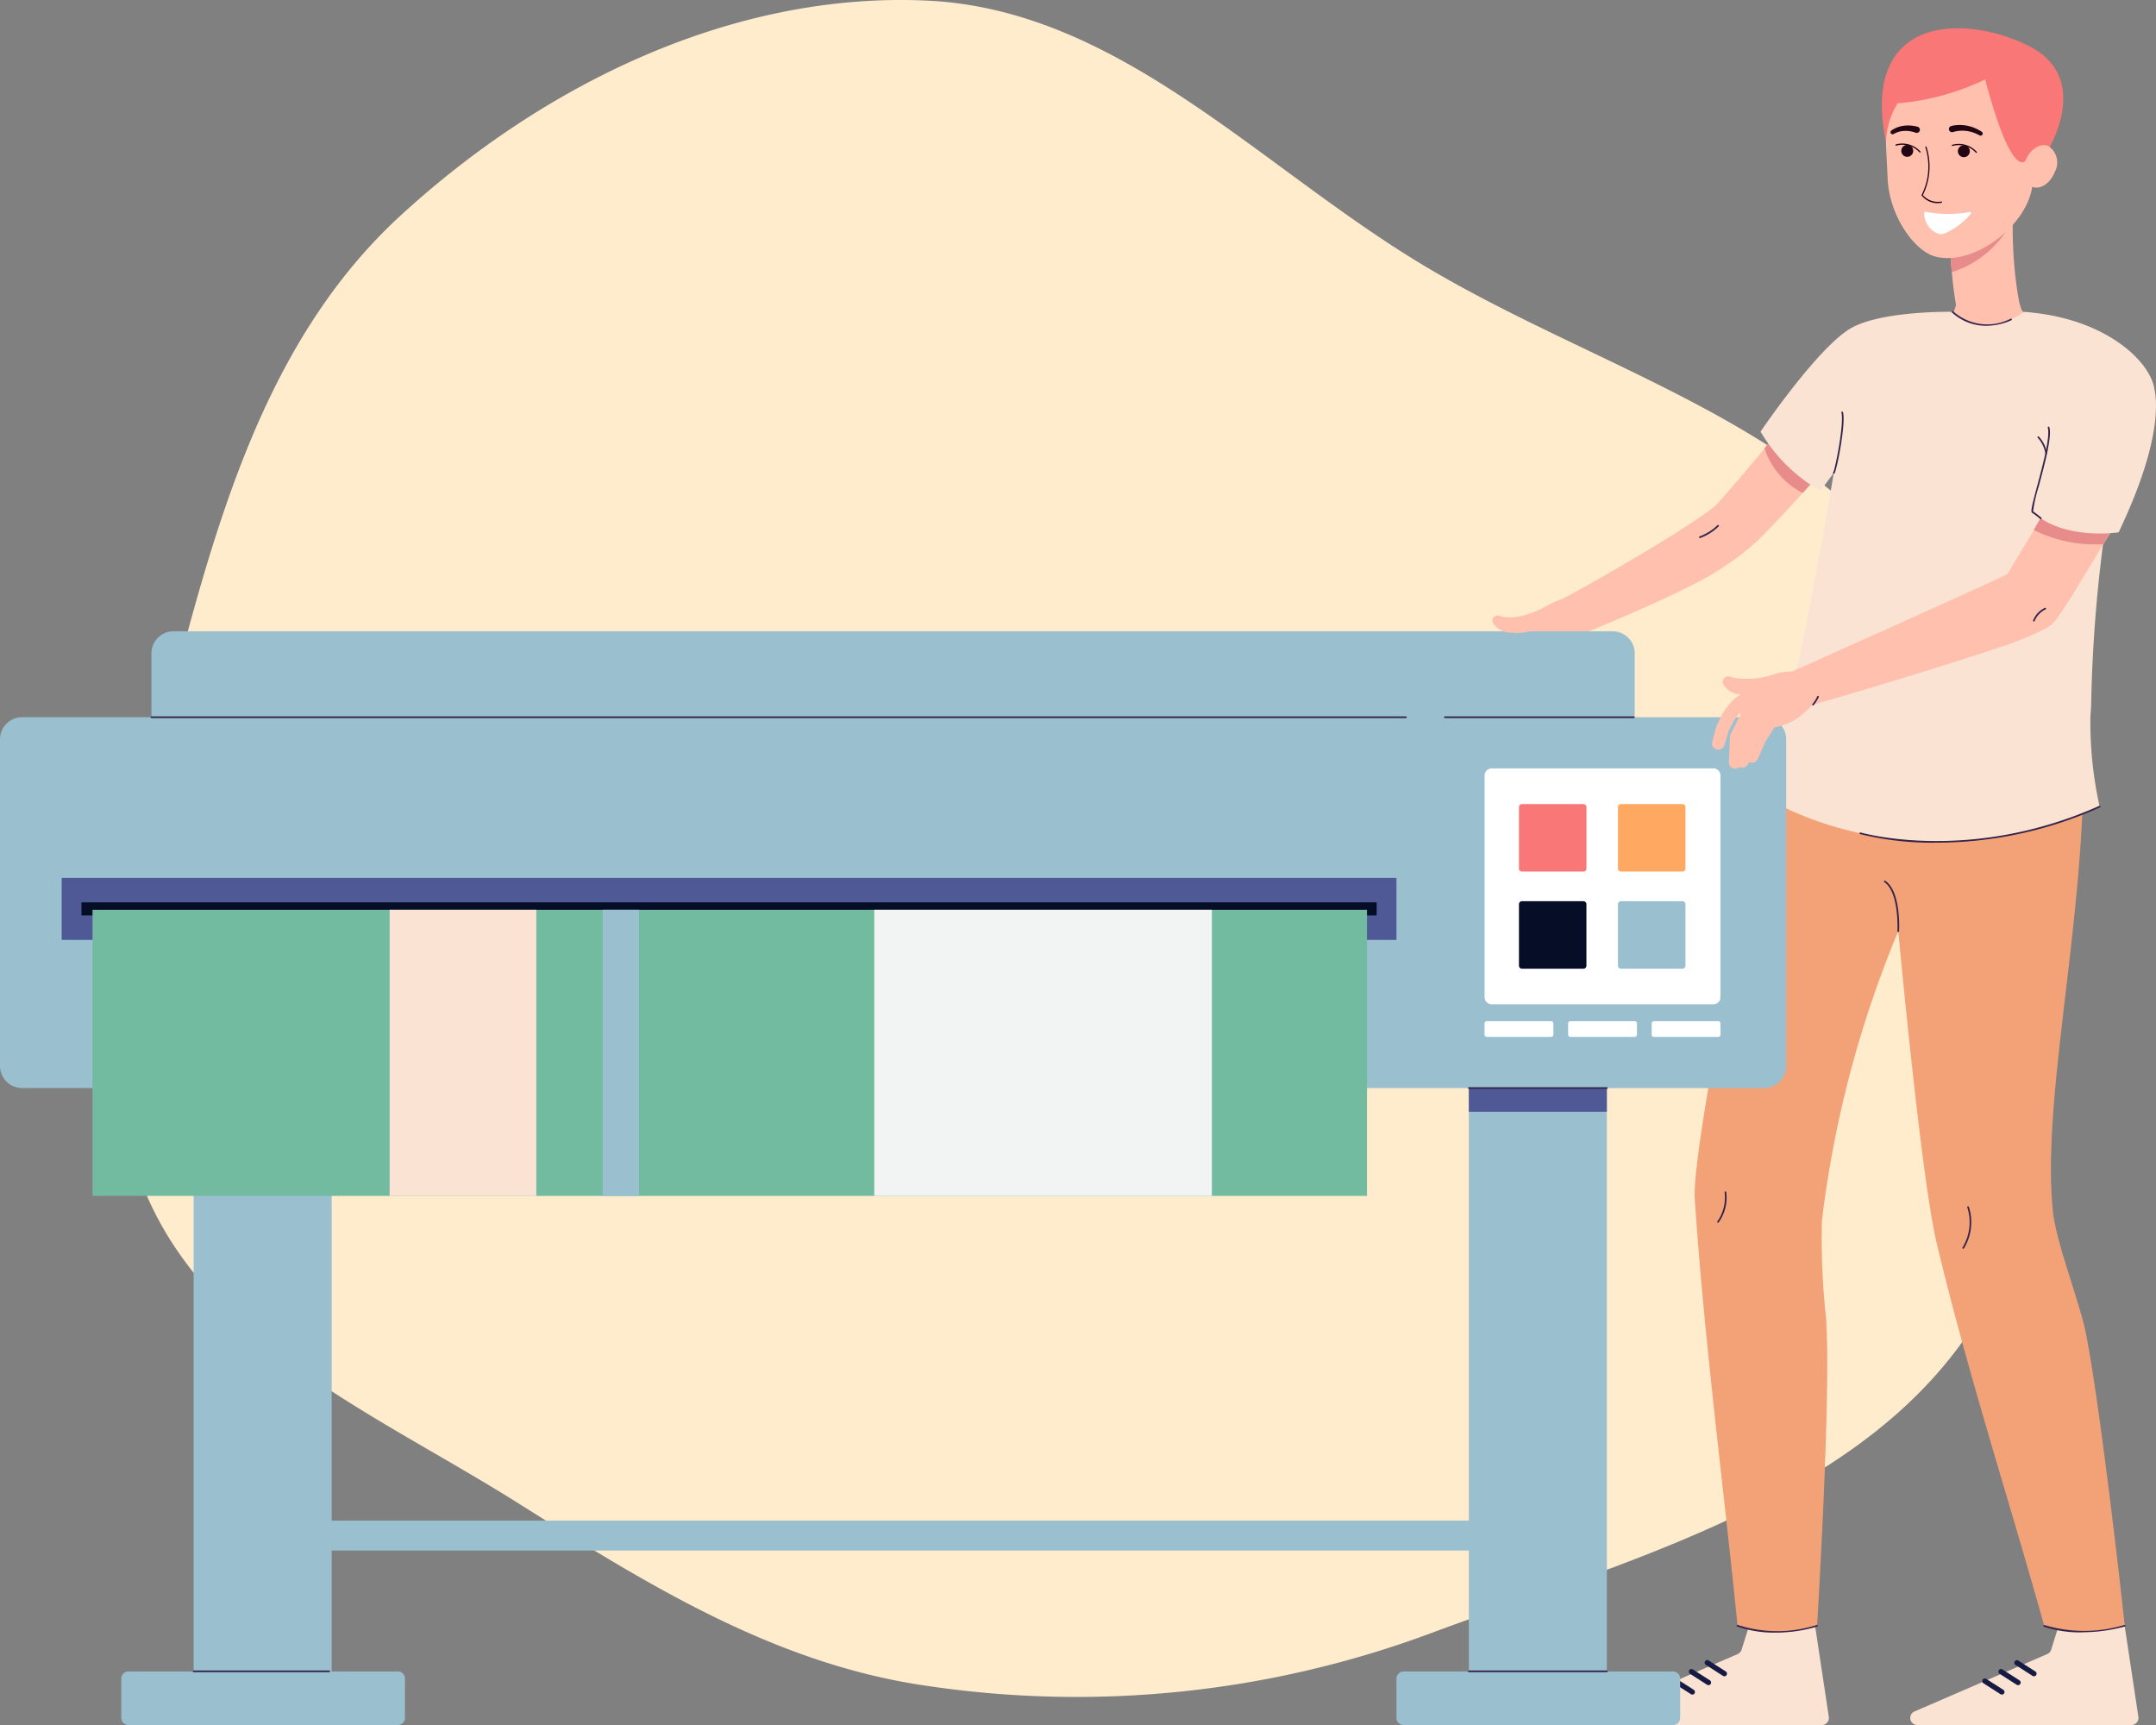 <svg xmlns="http://www.w3.org/2000/svg" width="190.624" height="152.5" viewBox="0 0 190.624 152.5">
  <rect x="0" y="0" width="190.624" height="152.5" fill="#808080" stroke="none"/>
  <g id="Tribe-Portraits_HP_LFP_icon" transform="translate(0 2.5)">
    <g id="Group_13183" data-name="Group 13183">
      <g id="Group_13182" data-name="Group 13182">
        <g id="Group_13134" data-name="Group 13134">
          <path id="Path_4704" data-name="Path 4704" d="M306.276,192.884c16.841.774,29.14,14.436,43.551,23.183,16.111,9.779,36.423,14.526,45.649,30.96,10.018,17.845,14.314,41.327,5.227,59.664-8.882,17.924-31.192,23.572-49.937,30.555a89.849,89.849,0,0,1-44.491,4.621c-13.382-1.913-24.679-8.941-36.119-16.143-12.357-7.779-27.115-13.879-32.882-27.294-5.963-13.871-1.616-29.518,2.176-44.133,4.03-15.535,8.448-31.512,20.265-42.372,12.656-11.631,29.39-19.831,46.561-19.041" transform="translate(-224.337 -195.332)" fill="#ffeccc"/>
          <path id="Path_4623" data-name="Path 4623" d="M469.671,187.82s1.068-.291,2.177-3.059l-2.558.177Z" transform="translate(-332.016 -130.716)" fill="#ffc0ae"/>
          <path id="Path_4624" data-name="Path 4624" d="M459.922,189.862a1.729,1.729,0,0,0,.54-1.529l-.749.166Z" transform="translate(-325.24 -133.243)" fill="#ffc0ae"/>
          <path id="Path_4625" data-name="Path 4625" d="M454.166,188.145a1.73,1.73,0,0,0,.187-1.611l-.693.328Z" transform="translate(-320.957 -131.97)" fill="#ffc0ae"/>
          <path id="Path_4626" data-name="Path 4626" d="M465.429,190.535a1.729,1.729,0,0,0,.607-1.5l-.756.133Z" transform="translate(-329.179 -133.737)" fill="#ffc0ae"/>
          <path id="Path_4627" data-name="Path 4627" d="M466.753,152.508c.466-.107,11.2-6.186,13.753-8.337,0,0,1.375,4.861,1.25,4.982-1.857,1.786-10.655,5.388-12.977,6.37l-4.052-1.837a4.666,4.666,0,0,0,2.026-1.178" transform="translate(-328.787 -101.999)" fill="#ffc0ae"/>
          <path id="Path_4628" data-name="Path 4628" d="M455.927,175.706l1.914-2.057.616-.382a7.429,7.429,0,0,1,1.276-.6l3.63.734a7.794,7.794,0,0,1-.409.906l-1.214,1.732c-.556.794-4.25,2.007-4.25,2.007s-2.2.131-2.66-.574c-.215-.333.947-1.572,1.1-1.771" transform="translate(-321.767 -122.163)" fill="#ffc0ae"/>
          <path id="Path_4629" data-name="Path 4629" d="M456.2,183.009a3.9,3.9,0,0,1,3.192-.29c1.4.426,1.546.955,1.7,1.64s-1.052,1.562-2.546.976-3.114-.809-2.728-1.568Z" transform="translate(-322.439 -129.129)" fill="#e96356"/>
          <path id="Path_4630" data-name="Path 4630" d="M523.8,105.309l5.56,1.277c-3.253,5.188-8.883,11.051-10.436,12.639a19.771,19.771,0,0,1-3.495,2.827l-2.427-3.568a133.742,133.742,0,0,0,10.8-13.175" transform="translate(-362.945 -74.505)" fill="#ffc0ae"/>
          <path id="Path_4631" data-name="Path 4631" d="M596.626,82.57s-.373-.006-.512-.754-5.554-.707-5.554-.707a3.833,3.833,0,0,1-.4,1.553c-.319.374,3.8,2.732,3.8,2.732Z" transform="translate(-417.519 -57.383)" fill="#ffc0ae"/>
          <path id="Path_4632" data-name="Path 4632" d="M502.7,479.017l1.3,8.609a.625.625,0,0,1-.618.718H484.458a.625.625,0,0,1-.248-1.2l11.73-5.072a.624.624,0,0,0,.348-.387l.943-3.014a.624.624,0,0,1,.633-.437l4.257.25a.624.624,0,0,1,.581.53" transform="translate(-342.304 -338.344)" fill="#fbe3d4"/>
          <path id="Path_4633" data-name="Path 4633" d="M507.32,500.151a.231.231,0,0,0,.125-.425l-1.508-.967a.231.231,0,0,0-.249.389l1.508.966a.229.229,0,0,0,.124.037" transform="translate(-357.69 -352.839)" fill="#161b43"/>
          <path id="Path_4634" data-name="Path 4634" d="M512.2,497.294a.231.231,0,0,0,.125-.426l-1.509-.966a.231.231,0,0,0-.249.389l1.508.967a.229.229,0,0,0,.124.036" transform="translate(-361.143 -350.817)" fill="#161b43"/>
          <path id="Path_4635" data-name="Path 4635" d="M517.008,494.611a.231.231,0,0,0,.125-.426l-1.509-.966a.231.231,0,1,0-.249.389l1.509.967a.228.228,0,0,0,.124.037" transform="translate(-364.545 -348.919)" fill="#161b43"/>
          <path id="Path_4636" data-name="Path 4636" d="M596.268,479.017l1.3,8.609a.625.625,0,0,1-.618.718H578.025a.625.625,0,0,1-.248-1.2l11.73-5.072a.623.623,0,0,0,.349-.387l.942-3.014a.624.624,0,0,1,.633-.437l4.257.25a.624.624,0,0,1,.581.53" transform="translate(-408.501 -338.344)" fill="#fbe3d4"/>
          <path id="Path_4637" data-name="Path 4637" d="M600.886,500.151a.231.231,0,0,0,.125-.425l-1.509-.967a.231.231,0,0,0-.249.389l1.508.966a.228.228,0,0,0,.124.037" transform="translate(-423.888 -352.839)" fill="#161b43"/>
          <path id="Path_4638" data-name="Path 4638" d="M605.767,497.294a.231.231,0,0,0,.125-.426l-1.508-.966a.231.231,0,0,0-.249.389l1.509.967a.229.229,0,0,0,.124.036" transform="translate(-427.34 -350.817)" fill="#161b43"/>
          <path id="Path_4639" data-name="Path 4639" d="M610.575,494.611a.231.231,0,0,0,.125-.426l-1.508-.966a.231.231,0,0,0-.249.389l1.508.967a.228.228,0,0,0,.124.037" transform="translate(-430.742 -348.919)" fill="#161b43"/>
          <path id="Path_4640" data-name="Path 4640" d="M583.523,10.71s3.965-6.382-1.819-9.2-14.838-2.607-12.526,8.6c2.448,11.863,14.345.6,14.345.6" transform="translate(-402.423 -0.001)" fill="#f97776"/>
          <path id="Path_4641" data-name="Path 4641" d="M575.555,242.944l.007.1c-.157.356-.172.371-.007-.1" transform="translate(-407.114 -171.879)" fill="#753c54"/>
          <path id="Path_4642" data-name="Path 4642" d="M518.315,207.823c.045-.259,5.605-10.419,9.378-9.326,2.226.645,4.7,3.046,6.128,5.68,1.924-3.63,4.393-7.378,6.367-7.222,4.129.328,6.419,3.692,6.4,7.834-.075,14.433-3.707,29.451-2.7,39.164.288,2.786,2.386,8.065,2.927,10.813,1.09,5.541,2.817,20.088,3.417,25.8a14.112,14.112,0,0,1-3.212.489,12.841,12.841,0,0,1-3.9-.476c-3.245-11.623-6.719-22.14-9.52-33.878-1.378-5.774-3.387-27.539-3.387-27.539a96.022,96.022,0,0,0-6.75,25.583,64.678,64.678,0,0,0,.371,8.675c.367,5.757-.38,20.012-.8,27.141a11.065,11.065,0,0,1-7.031,0c-1.261-12.572-2.939-25.109-3.783-37.715-.321-4.805,6.1-35.024,6.1-35.024" transform="translate(-362.376 -139.34)" fill="#f3a278"/>
          <path id="Path_4643" data-name="Path 4643" d="M592.077,65.526a2.774,2.774,0,1,0,4.689-2.964c-1.657-2.619-1.873-8.69-1.818-10.61a2.456,2.456,0,0,0-.006-.268,2.774,2.774,0,0,0-5.54.109,41.01,41.01,0,0,0,.155,4.5c.261,2.949.915,6.689,2.521,9.229" transform="translate(-416.986 -34.736)" fill="#ffc0ae"/>
          <path id="Path_4644" data-name="Path 4644" d="M589.556,56.3a9.126,9.126,0,0,0,5.385-4.613,2.773,2.773,0,0,0-5.539.109,41.048,41.048,0,0,0,.155,4.5" transform="translate(-416.985 -34.736)" fill="#e88b8b"/>
          <path id="Path_4645" data-name="Path 4645" d="M574.471,28.569c3.624.892,8.751-3.283,8.566-7.01l.537-3.3a6.758,6.758,0,0,0-13.5.669L570.228,22c.312,3.272,2.46,6.127,4.243,6.566" transform="translate(-403.314 -8.374)" fill="#ffc0ae"/>
          <path id="Path_4646" data-name="Path 4646" d="M533.93,124.163l1.4.536,2.326,1.468a3.8,3.8,0,0,1,.3,1.4l-1.214,1.356a6.77,6.77,0,0,1-3.377-3.93Z" transform="translate(-377.348 -87.843)" fill="#e88b8b"/>
          <path id="Path_4647" data-name="Path 4647" d="M555.443,85.7s-3.205,2.593-6.319,0c0,0-5.945-.118-8.8,1.345-2.94,1.508-8.176,9.247-8.176,9.247a14.454,14.454,0,0,0,5.29,5.234l1.185-1.59s-1.856,11.255-3.881,20.16c-.948,4.17-1.374,5.835-1.913,8.644,0,0,12.463,8.028,29.3.7a34.3,34.3,0,0,1-.819-7.493c-.007-.695.068-.993.073-1.765a129.318,129.318,0,0,1,3.164-25.862c.128-.57,2.658-.439,2.38-1.974-.4-2.185-4.118-6.1-11.483-6.644" transform="translate(-376.488 -60.633)" fill="#fbe3d4"/>
          <path id="Path_4648" data-name="Path 4648" d="M581.326,10.593a21.981,21.981,0,0,1-7.738,2.115l.651-2.014,4.082-2.108,4.648.72,2.815,3.083,1.12,4.394-2.015,1s-1.2,1.759-3.564-7.188" transform="translate(-405.805 -6.074)" fill="#f97776"/>
          <path id="Path_4649" data-name="Path 4649" d="M611.793,36.689A1.736,1.736,0,0,0,612.385,39c.714.277,1.607-.309,1.995-1.309a1.737,1.737,0,0,0-.591-2.312c-.714-.277-1.607.309-1.995,1.309" transform="translate(-432.708 -24.982)" fill="#ffc0ae"/>
          <path id="Path_4650" data-name="Path 4650" d="M591.795,35.956a.527.527,0,1,0,.437-.6.527.527,0,0,0-.437.6" transform="translate(-418.681 -25.007)" fill="#230614"/>
          <path id="Path_4651" data-name="Path 4651" d="M574.685,35.845a.527.527,0,1,0,.437-.6.527.527,0,0,0-.437.6" transform="translate(-406.576 -24.928)" fill="#230614"/>
          <path id="Path_4652" data-name="Path 4652" d="M589.511,29.862a1.287,1.287,0,0,1,.126-.037c.046-.013.1-.021.143-.031a2.9,2.9,0,0,1,.3-.038,2.84,2.84,0,0,1,.6.017,2.9,2.9,0,0,1,.591.139,3.376,3.376,0,0,1,.559.253l.009,0a.185.185,0,0,0,.187-.318,3.769,3.769,0,0,0-.606-.328,3.436,3.436,0,0,0-1.362-.276,3.5,3.5,0,0,0-.354.02c-.059.008-.118.015-.178.026a1.752,1.752,0,0,0-.19.042.278.278,0,1,0,.148.535l.018-.006Z" transform="translate(-416.802 -20.693)" fill="#230614"/>
          <path id="Path_4653" data-name="Path 4653" d="M573.823,29.484a2.416,2.416,0,0,0-.3-.069c-.1-.017-.2-.028-.295-.036a3.012,3.012,0,0,0-.592.014,2.453,2.453,0,0,0-.578.139,2.375,2.375,0,0,0-.527.275.184.184,0,0,0,.186.318l.015-.008a1.987,1.987,0,0,1,.455-.19,2.012,2.012,0,0,1,.487-.074,2.537,2.537,0,0,1,.5.03c.082.014.163.03.243.051a1.851,1.851,0,0,1,.223.07l.007,0a.278.278,0,1,0,.206-.516l-.023-.008" transform="translate(-404.289 -20.779)" fill="#230614"/>
          <path id="Path_4654" data-name="Path 4654" d="M592.129,35.748a.053.053,0,0,0,.025-.011.055.055,0,0,0,.009-.078,2.15,2.15,0,0,0-2.17-.63.056.056,0,0,0-.04.067.054.054,0,0,0,.067.04,2.037,2.037,0,0,1,2.056.591.056.056,0,0,0,.052.02" transform="translate(-417.382 -24.731)" fill="#230614"/>
          <path id="Path_4655" data-name="Path 4655" d="M575.09,35.639a.054.054,0,0,0,.025-.011.056.056,0,0,0,.009-.078,2.149,2.149,0,0,0-2.17-.63.055.055,0,0,0-.041.067.057.057,0,0,0,.067.041,2.037,2.037,0,0,1,2.056.591.056.056,0,0,0,.052.02" transform="translate(-405.327 -24.653)" fill="#230614"/>
          <path id="Path_4656" data-name="Path 4656" d="M582.572,40.665a.055.055,0,0,0-.013-.11,1.755,1.755,0,0,1-1.632-.566,5.708,5.708,0,0,0,.314-4.277.056.056,0,0,0-.1.041,5.593,5.593,0,0,1-.324,4.215.056.056,0,0,0,0,.053,1.777,1.777,0,0,0,1.751.645h.005" transform="translate(-410.913 -25.241)" fill="#230614"/>
          <path id="Path_4657" data-name="Path 4657" d="M581.56,55.554a.117.117,0,0,1,.139-.108,10.3,10.3,0,0,0,3.892.018.1.1,0,0,1,.1.158,6.14,6.14,0,0,1-2.308,1.733.877.877,0,0,1-.815-.075,1.962,1.962,0,0,1-1-1.726" transform="translate(-411.442 -39.225)" fill="#fff"/>
          <path id="Path_4658" data-name="Path 4658" d="M597.376,166.266a2.581,2.581,0,0,1-.964,3.384,24.584,24.584,0,0,1-3.9,1.641s-4.773-2.524-5.4-3.057c.892-.482,5.491-3.065,5.755-3.306l3.236.1a6.432,6.432,0,0,1,1.271,1.234" transform="translate(-415.374 -116.683)" fill="#ffc0ae"/>
          <path id="Path_4659" data-name="Path 4659" d="M609.66,136.929c.551-.976,1.088-1.911,1.646-2.854.381-.646.771-1.294,1.185-1.962,2.189.432,2.347,3.131,4.554,3.2-.317.523-.152,1.142-.5,1.711-.332.537-.677,1.09-1.027,1.645-1.712,2.717-3.186,5.405-4.4,7.01,0,0-4.379-4.018-4.33-3.969.395-.706,2.5-4.128,2.871-4.782" transform="translate(-429.294 -93.468)" fill="#ffc0ae"/>
          <path id="Path_4660" data-name="Path 4660" d="M621.516,146.622l-.342-.28-3.926-2.065s-.53.043-1.162.159c-.2.465-.1-.272-.3.193-.127.3-.907,1.493-1.033,1.8a12.134,12.134,0,0,0,6.142,1.249Z" transform="translate(-434.93 -102.073)" fill="#e88b8b"/>
          <path id="Path_4661" data-name="Path 4661" d="M624.97,99.134s1.712,3.3-3,13.175c0,0-4.788.765-7.607-1.787L617.3,99.058l4.224-3.3Z" transform="translate(-434.649 -67.749)" fill="#fbe3d4"/>
          <path id="Path_4662" data-name="Path 4662" d="M558.543,171.07c-.73.4-15.2,4.875-18.311,5.634-1.1.269-1.465.328-1.734-.771a2.187,2.187,0,0,1,1.341-2.619s17.274-7.726,18.59-8.42c.657-.347.479,5.975.114,6.176" transform="translate(-380.934 -116.65)" fill="#ffc0ae"/>
          <path id="Path_4663" data-name="Path 4663" d="M467.206,187.9l.083-1.513a.63.63,0,0,1,1.26.016l.043,1.515a.693.693,0,0,1-1.386.039c0-.019,0-.039,0-.058" transform="translate(-330.54 -131.447)" fill="#ffc0ae"/>
          <path id="Path_4664" data-name="Path 4664" d="M451,185.5l-.1-1.463a.63.63,0,0,1,1.252-.143l.229,1.449a.694.694,0,1,1-1.37.216c0-.019-.005-.04-.007-.059" transform="translate(-319.005 -129.725)" fill="#ffc0ae"/>
          <path id="Path_4665" data-name="Path 4665" d="M456.34,186.049l-.117-1.79a.63.63,0,0,1,1.254-.126l.242,1.778a.693.693,0,0,1-1.374.187c0-.016,0-.033-.005-.049" transform="translate(-322.771 -129.885)" fill="#ffc0ae"/>
          <path id="Path_4666" data-name="Path 4666" d="M461.839,186.5l-.022-1.862a.63.63,0,0,1,1.258-.057l.147,1.857a.693.693,0,1,1-1.382.11c0-.015,0-.032,0-.047" transform="translate(-326.729 -130.178)" fill="#ffc0ae"/>
          <path id="Path_4667" data-name="Path 4667" d="M155.972,240.994H1.951A1.952,1.952,0,0,1,0,239.043V210.162a1.952,1.952,0,0,1,1.951-1.952h154.02a1.952,1.952,0,0,1,1.952,1.952v28.881a1.952,1.952,0,0,1-1.952,1.952" transform="translate(0 -147.305)" fill="#9abfcf"/>
          <path id="Path_4668" data-name="Path 4668" d="M174.966,209.467H47.724a1.952,1.952,0,0,1-1.952-1.951V184.194a1.952,1.952,0,0,1,1.952-1.952H174.966a1.952,1.952,0,0,1,1.952,1.952v23.322a1.952,1.952,0,0,1-1.952,1.951" transform="translate(-32.383 -128.933)" fill="#9abfcf"/>
          <rect id="Rectangle_4520" data-name="Rectangle 4520" width="12.203" height="51.566" transform="translate(17.122 93.689)" fill="#9abfcf"/>
          <path id="Path_4669" data-name="Path 4669" d="M61.115,501.35H37.29a.629.629,0,0,1-.629-.629v-3.473a.629.629,0,0,1,.629-.63H61.115a.629.629,0,0,1,.629.63v3.473a.629.629,0,0,1-.629.629" transform="translate(-25.937 -351.35)" fill="#9abfcf"/>
          <rect id="Rectangle_4521" data-name="Rectangle 4521" width="12.203" height="51.566" transform="translate(129.867 93.689)" fill="#9abfcf"/>
          <path id="Path_4670" data-name="Path 4670" d="M446.55,501.35H422.726a.629.629,0,0,1-.63-.629v-3.473a.629.629,0,0,1,.63-.63H446.55a.629.629,0,0,1,.629.63v3.473a.629.629,0,0,1-.629.629" transform="translate(-298.627 -351.35)" fill="#9abfcf"/>
          <path id="Path_4671" data-name="Path 4671" d="M468.958,244.528h-19.6a.628.628,0,0,1-.628-.628V224.3a.628.628,0,0,1,.628-.628h19.6a.628.628,0,0,1,.628.628v19.6a.628.628,0,0,1-.628.628" transform="translate(-317.468 -158.242)" fill="#fff"/>
          <path id="Path_4672" data-name="Path 4672" d="M454.61,301.481h-5.685a.2.2,0,0,1-.2-.2v-.99a.2.2,0,0,1,.2-.2h5.685a.2.2,0,0,1,.2.2v.99a.2.2,0,0,1-.2.2" transform="translate(-317.468 -212.313)" fill="#fff"/>
          <path id="Path_4673" data-name="Path 4673" d="M479.872,301.481h-5.685a.2.2,0,0,1-.2-.2v-.99a.2.2,0,0,1,.2-.2h5.685a.2.2,0,0,1,.2.2v.99a.2.2,0,0,1-.2.2" transform="translate(-335.34 -212.313)" fill="#fff"/>
          <path id="Path_4674" data-name="Path 4674" d="M505.133,301.481h-5.685a.2.2,0,0,1-.2-.2v-.99a.2.2,0,0,1,.2-.2h5.685a.2.2,0,0,1,.2.2v.99a.2.2,0,0,1-.2.2" transform="translate(-353.213 -212.313)" fill="#fff"/>
          <rect id="Rectangle_4522" data-name="Rectangle 4522" width="118.016" height="5.479" transform="translate(5.453 75.113)" fill="#4f5995"/>
          <rect id="Rectangle_4523" data-name="Rectangle 4523" width="114.517" height="1.158" transform="translate(7.203 77.273)" fill="#060e27"/>
          <rect id="Rectangle_4524" data-name="Rectangle 4524" width="112.683" height="25.291" transform="translate(8.18 77.931)" fill="#72baa0"/>
          <path id="Path_4675" data-name="Path 4675" d="M464.821,240.43h-5.437a.264.264,0,0,1-.264-.264v-5.437a.264.264,0,0,1,.264-.264h5.437a.264.264,0,0,1,.264.264v5.437a.264.264,0,0,1-.264.264" transform="translate(-324.82 -165.88)" fill="#f97776"/>
          <path id="Path_4676" data-name="Path 4676" d="M464.821,269.788h-5.437a.264.264,0,0,1-.264-.264v-5.437a.264.264,0,0,1,.264-.264h5.437a.264.264,0,0,1,.264.264v5.437a.264.264,0,0,1-.264.264" transform="translate(-324.82 -186.65)" fill="#060e27"/>
          <path id="Path_4677" data-name="Path 4677" d="M494.754,240.43h-5.437a.264.264,0,0,1-.264-.264v-5.437a.264.264,0,0,1,.264-.264h5.437a.264.264,0,0,1,.264.264v5.437a.264.264,0,0,1-.264.264" transform="translate(-345.998 -165.88)" fill="#ffa861"/>
          <path id="Path_4678" data-name="Path 4678" d="M494.754,269.788h-5.437a.264.264,0,0,1-.264-.264v-5.437a.264.264,0,0,1,.264-.264h5.437a.264.264,0,0,1,.264.264v5.437a.264.264,0,0,1-.264.264" transform="translate(-345.998 -186.65)" fill="#9abfcf"/>
          <rect id="Rectangle_4525" data-name="Rectangle 4525" width="110.047" height="2.644" transform="translate(23.266 131.93)" fill="#9abfcf"/>
          <rect id="Rectangle_4526" data-name="Rectangle 4526" width="12.97" height="25.291" transform="translate(34.45 77.931)" fill="#fbe3d4"/>
          <rect id="Rectangle_4527" data-name="Rectangle 4527" width="3.222" height="25.291" transform="translate(53.286 77.931)" fill="#9abfcf"/>
          <rect id="Rectangle_4528" data-name="Rectangle 4528" width="29.85" height="25.291" transform="translate(77.299 77.931)" fill="#f2f4f3"/>
          <path id="Path_4679" data-name="Path 4679" d="M525.1,195.423a7.686,7.686,0,0,1-3.373.265c-.382-.121-.645-.2-.847-.023-.238.2-.348.548.3,1.079,1.339,1.09,2.894-.439,2.894-.439Z" transform="translate(-368.384 -138.259)" fill="#ffc0ae"/>
          <path id="Path_4680" data-name="Path 4680" d="M530.668,206.249l-.333.548-.339.544c-.226.362-.458.721-.687,1.082l.053-.1c-.108.257-.212.514-.323.77s-.221.511-.34.763a.562.562,0,0,1-1.045-.406c.083-.266.174-.53.264-.793s.188-.524.282-.786a.461.461,0,0,1,.041-.087l.011-.018c.224-.364.445-.729.672-1.091l.341-.543.347-.539a.623.623,0,0,1,1.056.66" transform="translate(-373.289 -145.249)" fill="#ffc0ae"/>
          <path id="Path_4681" data-name="Path 4681" d="M527.528,203.489l-1.457,2.851.06-.2-.255,2.063a.561.561,0,0,1-1.115-.119l.185-2.071a.544.544,0,0,1,.052-.189l.007-.015,1.408-2.876a.623.623,0,1,1,1.119.548l0,.009" transform="translate(-371.259 -143.324)" fill="#ffc0ae"/>
          <path id="Path_4682" data-name="Path 4682" d="M525.122,204.359l-1.269,2.538.064-.235-.218,2.225a.561.561,0,0,1-1.119-.078l.093-2.233a.542.542,0,0,1,.056-.219l.009-.017,1.269-2.538a.623.623,0,1,1,1.114.557" transform="translate(-369.718 -143.943)" fill="#ffc0ae"/>
          <path id="Path_4683" data-name="Path 4683" d="M521.1,201.042l-.937.666.051-.042c-.026.024-.085.083-.134.136s-.1.112-.154.171c-.1.117-.2.237-.3.354-.046.058-.09.117-.123.164l-.018.027a.153.153,0,0,0-.013.023l-.058.109-.233.436-.233.436,0,.007s0,.007,0,0a.279.279,0,0,0,.013-.027c.011-.03,0-.011,0-.005l-.016.047-.035.111-.071.232-.279.943v0a.561.561,0,0,1-1.079-.3l.259-.96.068-.243.036-.125.022-.07a.659.659,0,0,1,.023-.064c.007-.019.016-.037.024-.056l.01-.021.22-.443.22-.443.055-.111c.005-.012.029-.055.047-.085s.031-.051.048-.077c.06-.09.113-.164.168-.236.109-.144.217-.277.33-.411.056-.067.113-.133.173-.2s.116-.13.21-.219a.4.4,0,0,1,.035-.03l.017-.012.92-.688a.623.623,0,1,1,.746,1l-.012.009" transform="translate(-366.1 -141.434)" fill="#ffc0ae"/>
          <path id="Path_4684" data-name="Path 4684" d="M529.235,194.278c.1-.008.2-.014.3-.016.253-.007.5-.037.755-.067a1.738,1.738,0,0,1,1.812,2.391,1.778,1.778,0,0,1-.477.657c-.173.148-.343.3-.5.462-.092.1-.194.192-.307.289a5.271,5.271,0,0,1-3.566,1.278s-2.424-1.216-2.281-1.834c.388-1.674,2.721-3.034,4.268-3.159" transform="translate(-371.402 -137.381)" fill="#ffc0ae"/>
          <path id="Path_4685" data-name="Path 4685" d="M455.889,174.572s-2.414,1.437-4.182.885a.46.46,0,0,0-.633.354c-.069.412.776,1.133,1.585,1.121a4.266,4.266,0,0,0,2.454-.4c.728-.463,1.843-1.354,1.843-1.354Z" transform="translate(-319.125 -123.507)" fill="#ffc0ae"/>
          <rect id="Rectangle_4529" data-name="Rectangle 4529" width="12.203" height="2.095" transform="translate(129.867 93.689)" fill="#4f5995"/>
          <path id="Path_4686" data-name="Path 4686" d="M554.1,121.34h-.011a.073.073,0,0,1-.057-.086.071.071,0,0,1,.033-.048c.167-.291.968-4.306.716-5.266a.073.073,0,0,1,.052-.089.072.072,0,0,1,.089.052c.269,1.025-.57,5.213-.755,5.41a.1.1,0,0,1-.068.028" transform="translate(-391.971 -81.96)" fill="#33244b"/>
          <path id="Path_4687" data-name="Path 4687" d="M614.851,128.581a.073.073,0,0,1-.049-.019,5.941,5.941,0,0,0-.717-.553c-.148-.086-.039-.562.453-2.4s1.16-4.338.93-5.126a.073.073,0,0,1,.141-.041c.242.827-.408,3.254-.93,5.2a13.031,13.031,0,0,0-.508,2.243,6.071,6.071,0,0,1,.729.563.073.073,0,0,1-.049.128" transform="translate(-434.413 -85.174)" fill="#33244b"/>
          <path id="Path_4688" data-name="Path 4688" d="M616.6,124.888a.073.073,0,0,1-.072-.061,2.709,2.709,0,0,0-.683-1.395.073.073,0,0,1,.1-.105,2.812,2.812,0,0,1,.725,1.476.073.073,0,0,1-.06.084H616.6" transform="translate(-435.685 -87.237)" fill="#33244b"/>
          <path id="Path_4689" data-name="Path 4689" d="M592.993,86.763a4.446,4.446,0,0,1-3.049-1.179.073.073,0,0,1,.107-.1,4.519,4.519,0,0,0,5.091.653.073.073,0,1,1,.059.134,5.475,5.475,0,0,1-2.207.492" transform="translate(-417.362 -60.462)" fill="#33244b"/>
          <path id="Path_4690" data-name="Path 4690" d="M614.578,176.347l-.02,0a.073.073,0,0,1-.051-.09,2.073,2.073,0,0,1,1.045-1.118.073.073,0,0,1,.062.132,1.962,1.962,0,0,0-.966,1.025.073.073,0,0,1-.07.054" transform="translate(-434.753 -123.901)" fill="#33244b"/>
          <path id="Path_4691" data-name="Path 4691" d="M547.819,202.608a.071.071,0,0,1-.046-.016.073.073,0,0,1-.011-.1,2.965,2.965,0,0,0,.431-.672.074.074,0,0,1,.089-.052.073.073,0,0,1,.052.09,3.142,3.142,0,0,1-.458.727.073.073,0,0,1-.057.027" transform="translate(-387.522 -142.744)" fill="#33244b"/>
          <path id="Path_4692" data-name="Path 4692" d="M513.617,151.259a.073.073,0,0,1-.027-.141,4.449,4.449,0,0,0,1.584-.992.073.073,0,1,1,.109.1,4.5,4.5,0,0,1-1.639,1.031.071.071,0,0,1-.027,0" transform="translate(-363.325 -106.194)" fill="#33244b"/>
          <path id="Path_4693" data-name="Path 4693" d="M568.862,238.244a26.538,26.538,0,0,1-6.755-.762.073.073,0,0,1-.049-.091.074.074,0,0,1,.091-.049c.1.028,9.656,2.766,21.105-2.354a.073.073,0,1,1,.06.133,35.386,35.386,0,0,1-14.452,3.123" transform="translate(-397.645 -166.246)" fill="#33244b"/>
          <path id="Path_4694" data-name="Path 4694" d="M570.7,262.148h0a.074.074,0,0,1-.069-.077c0-.034.171-3.431-1.157-4.332a.073.073,0,0,1,.082-.121c1.4.947,1.229,4.318,1.221,4.461a.073.073,0,0,1-.073.069" transform="translate(-402.868 -182.252)" fill="#33244b"/>
          <path id="Path_4695" data-name="Path 4695" d="M519.1,354.3a.071.071,0,0,1-.046-.017.073.073,0,0,1-.01-.1,3.674,3.674,0,0,0,.64-2.568.073.073,0,0,1,.061-.083.071.071,0,0,1,.083.061,3.757,3.757,0,0,1-.672,2.682.072.072,0,0,1-.057.027" transform="translate(-367.202 -248.702)" fill="#33244b"/>
          <path id="Path_4696" data-name="Path 4696" d="M593.228,359.772a.072.072,0,0,1-.035-.009.073.073,0,0,1-.029-.1,4.276,4.276,0,0,0,.424-3.544.073.073,0,0,1,.134-.059,4.421,4.421,0,0,1-.429,3.673.073.073,0,0,1-.064.038" transform="translate(-419.648 -251.876)" fill="#33244b"/>
          <path id="Path_4697" data-name="Path 4697" d="M621.053,483.208a10.1,10.1,0,0,1-3.382-.5.073.073,0,0,1-.041-.1.075.075,0,0,1,.1-.041,12.214,12.214,0,0,0,7.067-.016.073.073,0,1,1,.038.141,14.657,14.657,0,0,1-3.776.51" transform="translate(-436.96 -341.4)" fill="#33244b"/>
          <path id="Path_4698" data-name="Path 4698" d="M528.388,483.217a9.818,9.818,0,0,1-3.419-.54.073.073,0,0,1,.056-.135,11.361,11.361,0,0,0,6.983,0,.073.073,0,0,1,.041.14,12.978,12.978,0,0,1-3.661.537" transform="translate(-371.376 -341.387)" fill="#33244b"/>
          <path id="Path_4699" data-name="Path 4699" d="M156.512,208.107H45.6a.073.073,0,1,1,0-.146H156.512a.073.073,0,1,1,0,.146" transform="translate(-32.206 -147.129)" fill="#33244b"/>
          <path id="Path_4700" data-name="Path 4700" d="M453.263,208.107H436.556a.073.073,0,0,1,0-.146h16.707a.073.073,0,1,1,0,.146" transform="translate(-308.805 -147.129)" fill="#33244b"/>
          <path id="Path_4701" data-name="Path 4701" d="M455.994,320.183h-12.2a.073.073,0,0,1,0-.146h12.2a.073.073,0,1,1,0,.146" transform="translate(-313.924 -226.421)" fill="#33244b"/>
          <path id="Path_4702" data-name="Path 4702" d="M70.339,496.467H58.356a.073.073,0,1,1,0-.146H70.339a.073.073,0,1,1,0,.146" transform="translate(-41.234 -351.14)" fill="#33244b"/>
          <path id="Path_4703" data-name="Path 4703" d="M455.994,496.467h-12.2a.073.073,0,1,1,0-.146h12.2a.073.073,0,1,1,0,.146" transform="translate(-313.924 -351.14)" fill="#33244b"/>
        </g>
      </g>
    </g>
  </g>
</svg>
